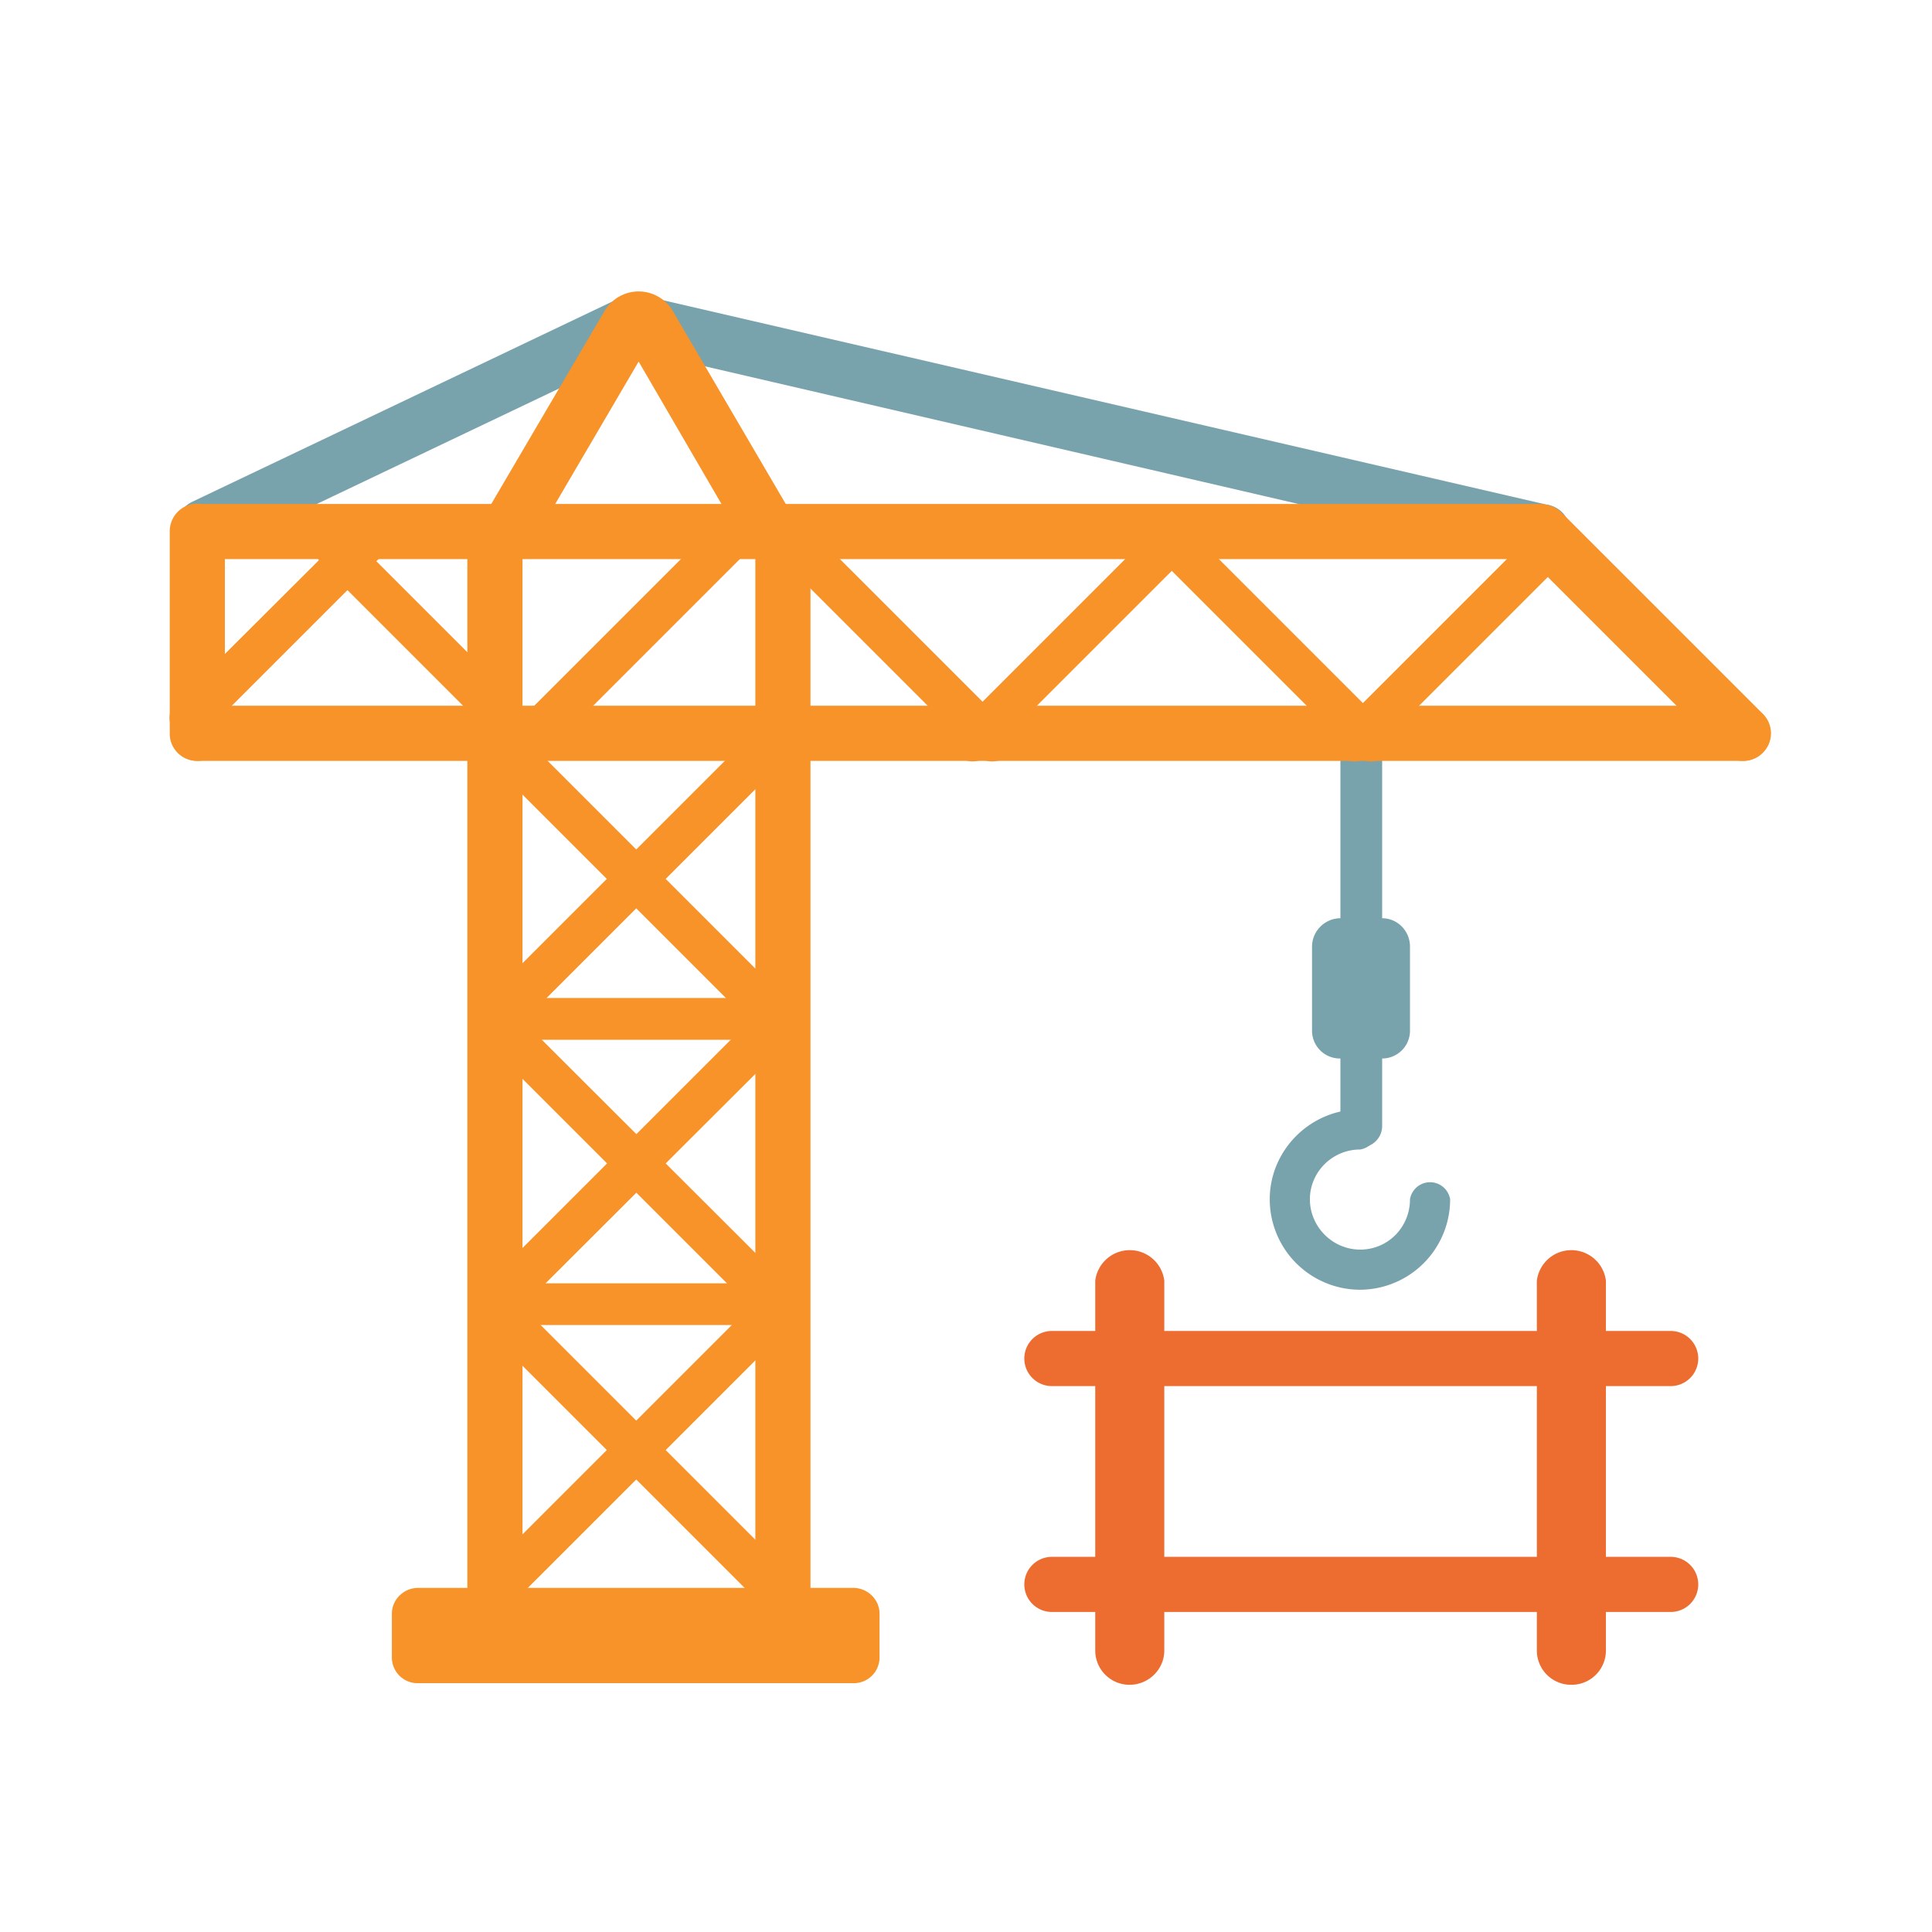 <svg id="bg_noc_building-construction" width="200" height="200" xmlns="http://www.w3.org/2000/svg" version="1.1" xmlns:xlink="http://www.w3.org/1999/xlink" xmlns:svgjs="http://svgjs.com/svgjs" class="bgs" preserveAspectRatio="xMidYMin slice"><defs id="SvgjsDefs1232"/><rect id="rect_noc_building-construction" width="100%" height="100%" fill="none"/><svg id="th_noc_building-construction" preserveAspectRatio="xMidYMid meet" viewBox="-1.751 0.755 36.093 31.274" class="svg_thumb" data-uid="noc_building-construction" data-keyword="building-construction" data-complex="true" data-coll="noc" data-c="{&quot;78a3ad&quot;:[&quot;noc_building-construction_l_1&quot;,&quot;noc_building-construction_l_2&quot;,&quot;noc_building-construction_l_3&quot;,&quot;noc_building-construction_l_4&quot;],&quot;f79329&quot;:[&quot;noc_building-construction_l_5&quot;,&quot;noc_building-construction_l_6&quot;,&quot;noc_building-construction_l_7&quot;,&quot;noc_building-construction_l_8&quot;,&quot;noc_building-construction_l_9&quot;,&quot;noc_building-construction_l_10&quot;,&quot;noc_building-construction_l_11&quot;,&quot;noc_building-construction_l_12&quot;,&quot;noc_building-construction_l_13&quot;,&quot;noc_building-construction_l_14&quot;,&quot;noc_building-construction_l_15&quot;,&quot;noc_building-construction_l_16&quot;,&quot;noc_building-construction_l_17&quot;],&quot;ed6c30&quot;:[&quot;noc_building-construction_l_18&quot;,&quot;noc_building-construction_l_19&quot;]}" data-colors="[&quot;#78a3ad&quot;,&quot;#f79329&quot;,&quot;#ed6c30&quot;]" style="overflow: visible;"><path id="noc_building-construction_l_1" d="M2.05 8.71A0.52 0.52 0 0 1 1.84 7.72L9.77 3.94A0.52 0.52 0 0 1 10.19 4.89L2.26 8.67A0.51 0.51 0 0 1 2.05 8.71Z " data-color-original="#78a3ad" fill="#78a3ad" class="grays"/><path id="noc_building-construction_l_2" d="M27.02 8.79A0.63 0.63 0 0 1 26.9 8.78L10.26 4.92A0.52 0.52 0 1 1 10.49 3.92L27.13 7.77A0.51 0.51 0 0 1 27.01 8.79ZM22.76 17.59V16.03C22.76 15.74 23 15.5 23.29 15.5H24.07C24.36 15.5 24.59 15.74 24.59 16.03V17.59A0.52 0.52 0 0 1 24.07 18.12H23.29A0.52 0.52 0 0 1 22.76 17.59Z " data-color-original="#78a3ad" fill="#78a3ad" class="grays"/><path id="noc_building-construction_l_3" d="M23.68 19.78A0.39 0.39 0 0 1 23.29 19.39V12.01C23.29 11.8 23.46 11.62 23.68 11.62C23.89 11.62 24.07 11.8 24.07 12.01V19.39A0.4 0.4 0 0 1 23.68 19.78Z " data-color-original="#78a3ad" fill="#78a3ad" class="grays"/><path id="noc_building-construction_l_4" d="M23.66 22.44A1.69 1.69 0 0 1 21.97 20.75C21.97 19.83 22.73 19.07 23.66 19.07A0.38 0.38 0 0 1 23.66 19.82C23.14 19.82 22.72 20.24 22.72 20.75S23.14 21.69 23.66 21.69S24.59 21.27 24.59 20.75A0.38 0.38 0 0 1 25.34 20.75A1.69 1.69 0 0 1 23.66 22.44Z " data-color-original="#78a3ad" fill="#78a3ad" class="grays"/><path id="noc_building-construction_l_5" d="M7.5 29.33A0.51 0.51 0 0 1 6.98 28.81V8.37A0.51 0.51 0 1 1 8.01 8.37V28.81C8.01 29.09 7.78 29.33 7.5 29.33ZM12.88 29.33A0.51 0.51 0 0 1 12.36 28.81V8.37A0.51 0.51 0 1 1 13.39 8.37V28.81A0.52 0.52 0 0 1 12.88 29.33Z " data-color-original="#f79329" fill="#f79329" class="reds"/><path id="noc_building-construction_l_6" d="M7.46 28.49A0.38 0.38 0 0 1 7.19 28.38A0.39 0.39 0 0 1 7.19 27.83L12.53 22.49C12.68 22.34 12.93 22.34 13.08 22.49C13.23 22.64 13.23 22.89 13.08 23.04L7.74 28.38A0.39 0.39 0 0 1 7.46 28.49Z " data-color-original="#f79329" fill="#f79329" class="reds"/><path id="noc_building-construction_l_7" d="M12.8 28.49A0.39 0.39 0 0 1 12.53 28.38L7.19 23.04A0.39 0.39 0 0 1 7.19 22.49A0.39 0.39 0 0 1 7.74 22.49L13.08 27.83C13.23 27.98 13.23 28.22 13.08 28.38A0.39 0.39 0 0 1 12.8 28.49Z " data-color-original="#f79329" fill="#f79329" class="reds"/><path id="noc_building-construction_l_8" d="M12.8 23.1H7.56A0.39 0.39 0 1 1 7.56 22.32H12.8A0.39 0.39 0 1 1 12.8 23.1Z " data-color-original="#f79329" fill="#f79329" class="reds"/><path id="noc_building-construction_l_9" d="M7.46 23.14A0.38 0.38 0 0 1 7.19 23.02A0.39 0.39 0 0 1 7.19 22.48L12.53 17.14C12.68 16.99 12.93 16.99 13.08 17.14C13.23 17.29 13.23 17.53 13.08 17.69L7.74 23.02A0.39 0.39 0 0 1 7.46 23.13Z " data-color-original="#f79329" fill="#f79329" class="reds"/><path id="noc_building-construction_l_10" d="M12.8 23.14A0.39 0.39 0 0 1 12.53 23.02L7.19 17.68A0.39 0.39 0 0 1 7.19 17.14A0.39 0.39 0 0 1 7.74 17.14L13.08 22.47A0.39 0.39 0 0 1 12.8 23.14Z " data-color-original="#f79329" fill="#f79329" class="reds"/><path id="noc_building-construction_l_11" d="M12.8 17.77H7.56A0.39 0.39 0 1 1 7.56 16.99H12.8A0.39 0.39 0 1 1 12.8 17.77Z " data-color-original="#f79329" fill="#f79329" class="reds"/><path id="noc_building-construction_l_12" d="M7.46 17.82A0.38 0.38 0 0 1 7.19 17.71A0.39 0.39 0 0 1 7.19 17.16L12.53 11.82C12.68 11.67 12.93 11.67 13.08 11.82C13.23 11.97 13.23 12.22 13.08 12.37L7.74 17.71A0.39 0.39 0 0 1 7.46 17.82ZM23.86 12.57A0.38 0.38 0 0 1 23.59 12.46L20.08 8.95A0.39 0.39 0 0 1 20.08 8.4C20.23 8.25 20.47 8.25 20.63 8.4L24.14 11.91C24.29 12.06 24.29 12.31 24.14 12.46A0.39 0.39 0 0 1 23.86 12.57Z " data-color-original="#f79329" fill="#f79329" class="reds"/><path id="noc_building-construction_l_13" d="M16.42 12.57A0.38 0.38 0 0 1 16.15 12.46A0.39 0.39 0 0 1 16.15 11.91L19.66 8.4C19.81 8.25 20.05 8.25 20.2 8.4C20.35 8.55 20.35 8.8 20.2 8.95L16.69 12.46A0.39 0.39 0 0 1 16.42 12.57ZM30.81 12.56A0.51 0.51 0 0 1 30.45 12.41L26.69 8.65C26.49 8.45 26.49 8.12 26.69 7.92S27.22 7.72 27.42 7.92L31.18 11.68A0.51 0.51 0 0 1 31.18 12.41A0.51 0.51 0 0 1 30.81 12.56Z " data-color-original="#f79329" fill="#f79329" class="reds"/><path id="noc_building-construction_l_14" d="M23.55 12.57A0.38 0.38 0 0 1 23.28 12.46A0.39 0.39 0 0 1 23.28 11.91L26.79 8.4C26.94 8.25 27.19 8.25 27.34 8.4C27.49 8.55 27.49 8.8 27.34 8.95L23.83 12.46A0.39 0.39 0 0 1 23.55 12.57ZM16.78 12.57A0.38 0.38 0 0 1 16.51 12.46L13 8.95A0.39 0.39 0 0 1 13 8.4C13.15 8.25 13.39 8.25 13.55 8.4L17.06 11.91C17.21 12.06 17.21 12.31 17.06 12.46A0.39 0.39 0 0 1 16.78 12.57ZM7.88 12.35A0.38 0.38 0 0 1 7.61 12.24L4.27 8.9A0.39 0.39 0 0 1 4.27 8.36A0.39 0.39 0 0 1 4.81 8.36L8.15 11.7C8.3 11.85 8.3 12.09 8.15 12.24A0.38 0.38 0 0 1 7.88 12.36Z " data-color-original="#f79329" fill="#f79329" class="reds"/><path id="noc_building-construction_l_15" d="M8.42 12.28A0.38 0.38 0 0 1 8.14 12.17A0.39 0.39 0 0 1 8.14 11.62L11.9 7.86C12.05 7.71 12.3 7.71 12.45 7.86C12.6 8.01 12.6 8.25 12.45 8.41L8.69 12.17A0.38 0.38 0 0 1 8.42 12.28ZM1.8 12.14A0.38 0.38 0 0 1 1.53 12.03A0.39 0.39 0 0 1 1.53 11.48L4.96 8.06A0.39 0.39 0 0 1 5.51 8.06C5.66 8.21 5.66 8.45 5.51 8.6L2.08 12.03A0.39 0.39 0 0 1 1.8 12.14ZM12.8 17.82A0.39 0.39 0 0 1 12.53 17.71L7.19 12.37A0.39 0.39 0 0 1 7.19 11.82A0.39 0.39 0 0 1 7.74 11.82L13.08 17.16C13.23 17.31 13.23 17.56 13.08 17.71A0.39 0.39 0 0 1 12.8 17.82Z " data-color-original="#f79329" fill="#f79329" class="reds"/><path id="noc_building-construction_l_16" d="M30.81 12.56H1.94A0.51 0.51 0 1 1 1.94 11.53H30.81A0.51 0.51 0 0 1 30.81 12.56ZM27.02 8.79H1.95A0.51 0.51 0 1 1 1.95 7.76H27.02A0.51 0.51 0 1 1 27.02 8.79ZM14.19 29.79H6.06A0.48 0.48 0 0 1 5.57 29.31V28.49C5.57 28.23 5.79 28.01 6.06 28.01H14.19C14.46 28.01 14.68 28.23 14.68 28.49V29.31A0.48 0.48 0 0 1 14.19 29.79Z " data-color-original="#f79329" fill="#f79329" class="reds"/><path id="noc_building-construction_l_17" d="M12.63 8.8A0.52 0.52 0 0 1 12.18 8.54L10.18 5.1L8.17 8.53A0.52 0.52 0 1 1 7.28 8.01L9.54 4.16A0.74 0.74 0 0 1 10.18 3.79C10.44 3.79 10.69 3.93 10.82 4.16L13.08 8.02A0.52 0.52 0 0 1 12.63 8.8ZM1.94 12.56A0.51 0.51 0 0 1 1.42 12.04V8.27A0.51 0.51 0 1 1 2.45 8.27V12.05A0.51 0.51 0 0 1 1.94 12.56Z " data-color-original="#f79329" fill="#f79329" class="reds"/><path id="noc_building-construction_l_18" d="M29.46 24.24H17.9A0.51 0.51 0 1 1 17.9 23.21H29.46A0.51 0.51 0 1 1 29.46 24.24ZM29.46 28.46H17.9A0.51 0.51 0 1 1 17.9 27.43H29.46A0.51 0.51 0 1 1 29.46 28.46Z " data-color-original="#ed6c30" fill="#ed6c30" class="reds"/><path id="noc_building-construction_l_19" d="M19.35 29.82A0.64 0.64 0 0 1 18.71 29.18V22.27A0.65 0.65 0 0 1 20 22.27V29.18C20 29.53 19.71 29.82 19.35 29.82ZM27.61 29.82A0.64 0.64 0 0 1 26.96 29.18V22.27A0.65 0.65 0 0 1 28.25 22.27V29.18A0.64 0.64 0 0 1 27.61 29.82Z " data-color-original="#ed6c30" fill="#ed6c30" class="reds"/></svg></svg>